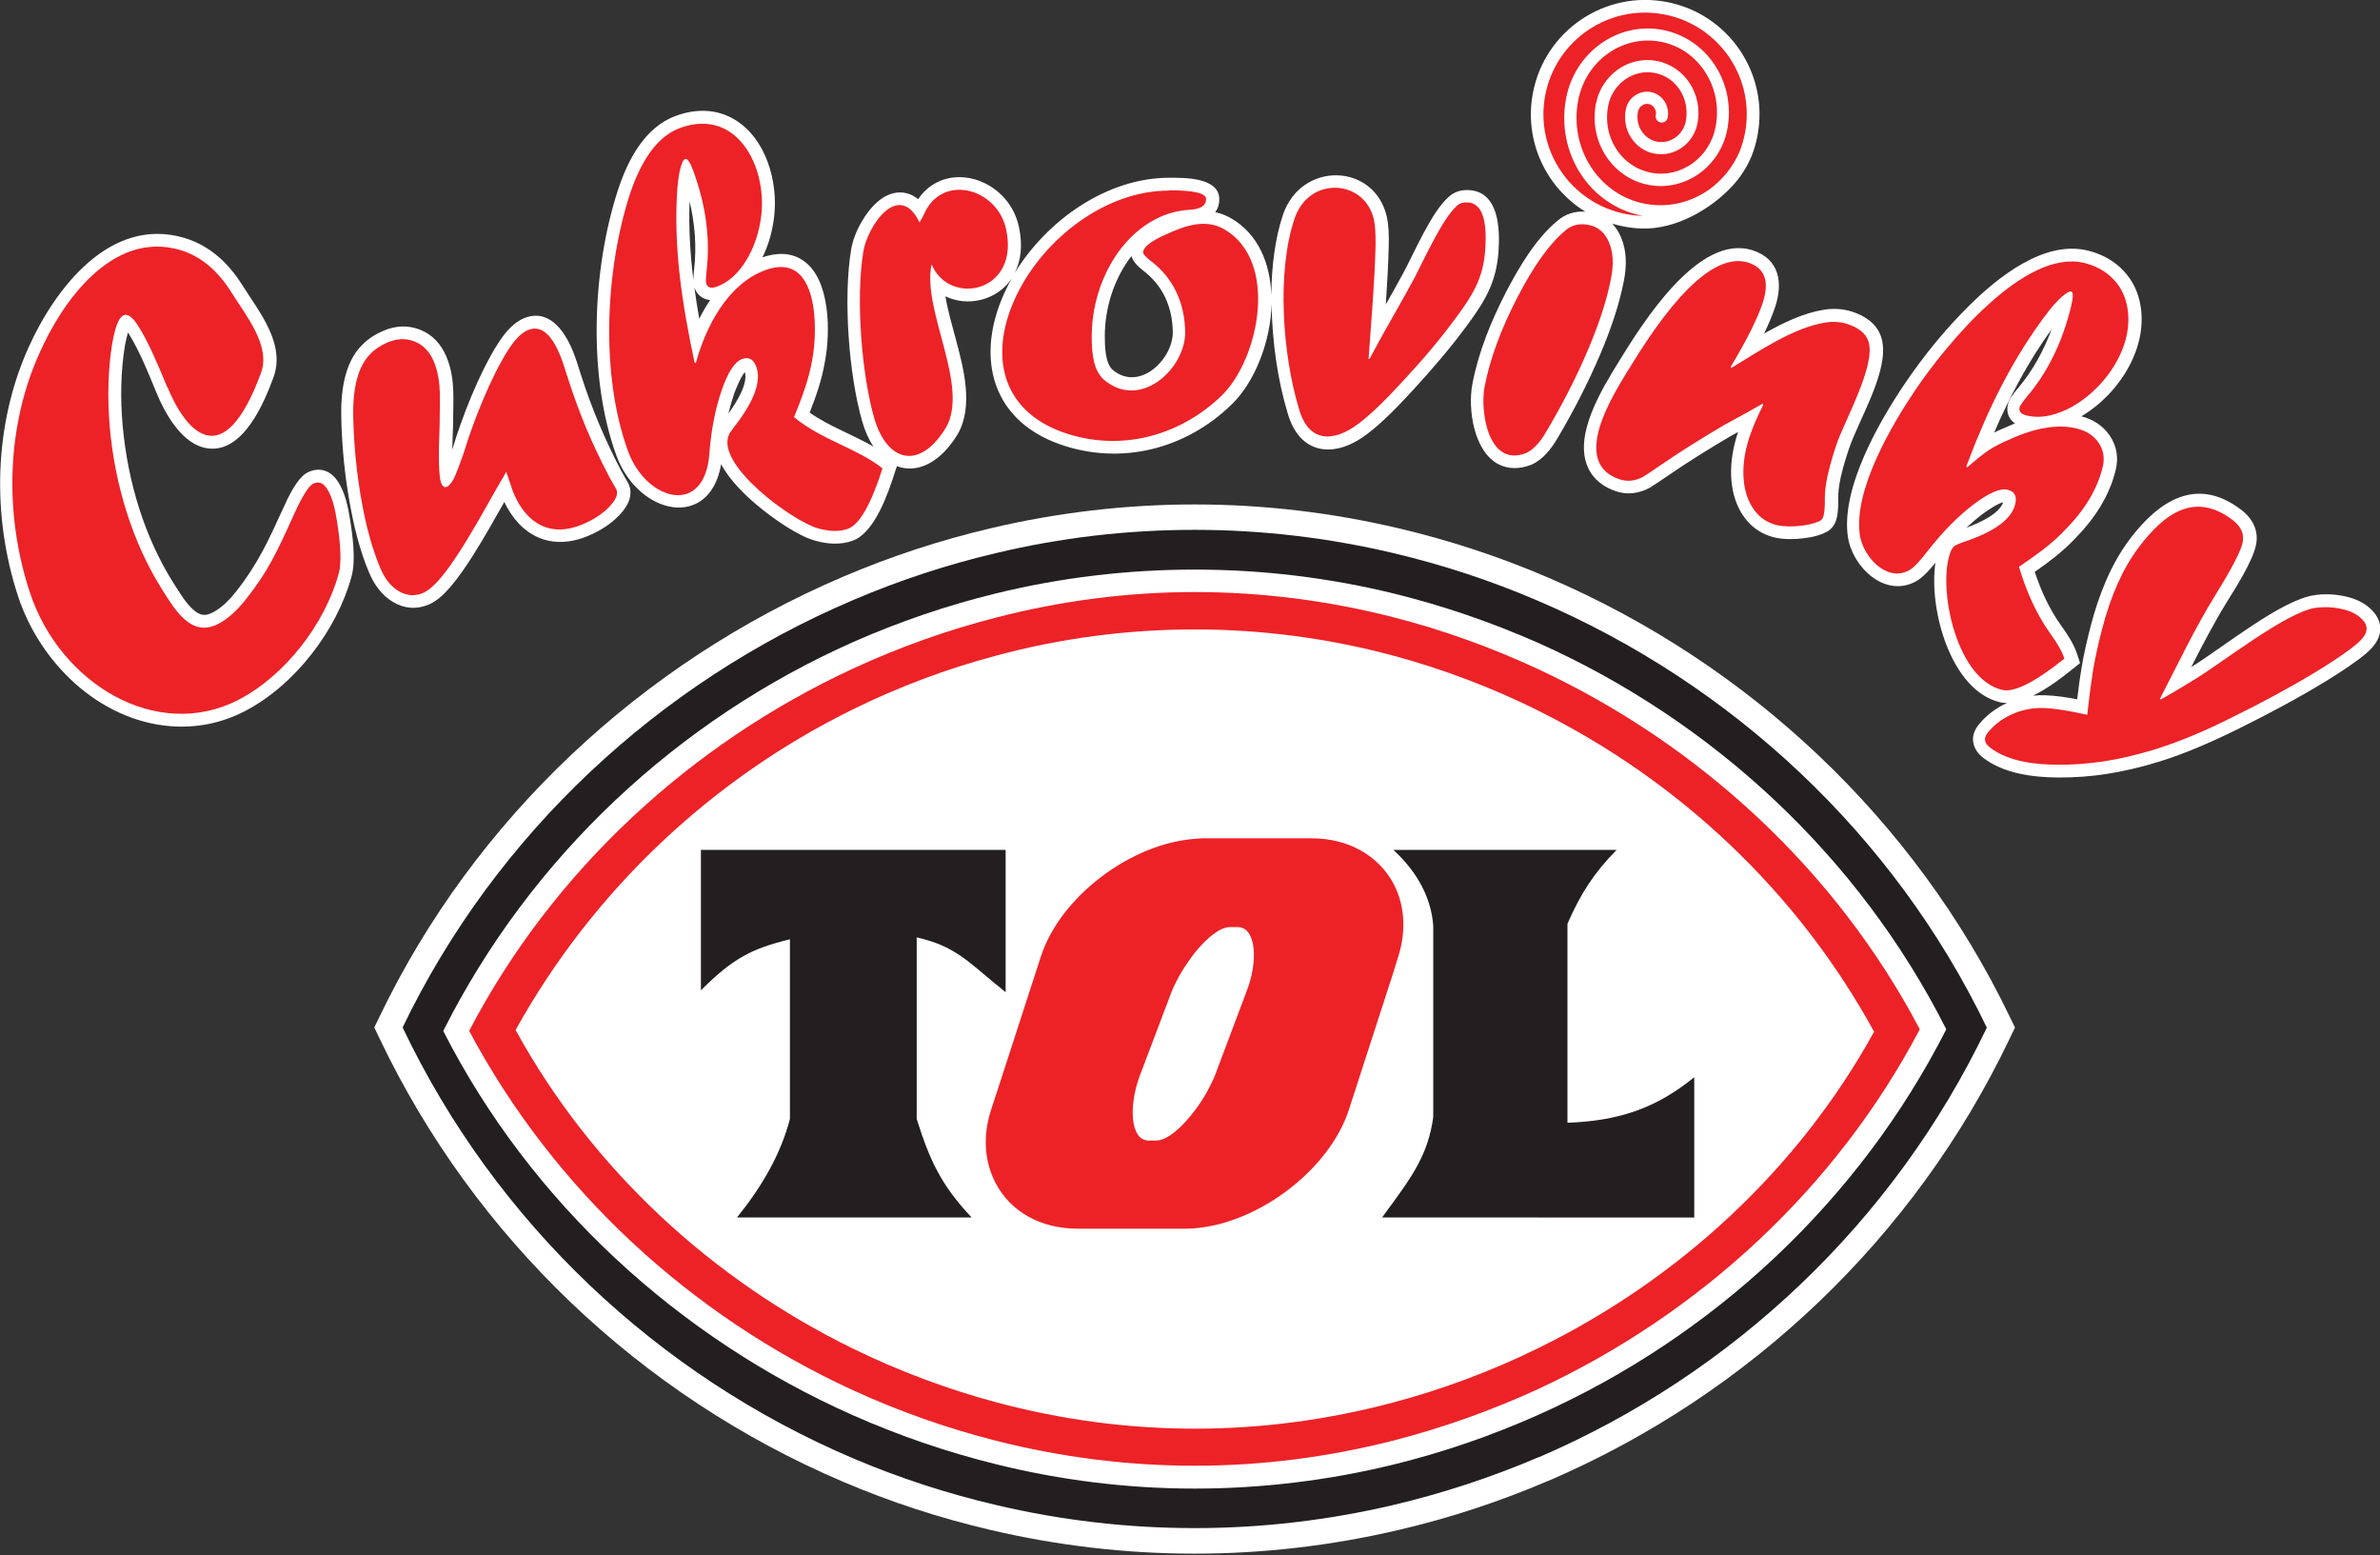 <svg width="300" height="196" viewBox="0 0 300 196" fill="none" xmlns="http://www.w3.org/2000/svg">
<rect x="0" y="0" width="300" height="196" fill="#333333" stroke="none"/>
<g clip-path="url(#clip0_47_101-073728)">
<path fill-rule="evenodd" clip-rule="evenodd" d="M195.16 186.61C189.06 189.23 182.74 191.3 176.27 192.81C167.85 194.78 159.24 195.79 150.57 195.79C141.9 195.79 133.24 194.77 124.8 192.79C118.48 191.31 112.27 189.29 106.29 186.74C80.72 175.87 59.81 155.99 47.84 130.86L47.18 129.48L47.85 128.1C59.83 103.17 80.89 83.49 106.29 72.67C112.27 70.12 118.47 68.08 124.8 66.59C133.24 64.59 141.9 63.57 150.59 63.57C159.28 63.57 167.85 64.59 176.27 66.57C182.73 68.09 189.06 70.17 195.15 72.79C220.45 83.63 241.36 103.28 253.32 128.11L253.99 129.49L253.32 130.88C241.38 155.89 220.58 175.72 195.14 186.63" fill="white"/>
<path fill-rule="evenodd" clip-rule="evenodd" d="M193.9 153.42H174.22C174.65 152.79 175.11 152.2 175.55 151.6C177.89 148.36 180.05 145.43 180.66 140.77V116.67C180.42 113.29 178.77 109.98 175.63 107.1H203.78C200.95 109.97 199.24 112.6 197.58 116.41V141.49C203.78 141.25 208.54 139.84 213.56 135.75V153.43H193.9H193.91L193.9 153.42ZM175.54 184.59C167.48 186.55 159.09 187.59 150.6 187.59H150.58C142.05 187.59 133.66 186.53 125.55 184.52C119.38 183 113.35 180.93 107.56 178.37C85.53 168.61 66.91 151.57 55.87 129.92C66.96 107.87 85.47 90.71 107.56 80.9C113.35 78.35 119.35 76.29 125.55 74.78C133.64 72.8 142.03 71.78 150.58 71.78H150.6C159.11 71.78 167.48 72.8 175.54 74.76C181.85 76.3 188 78.42 193.9 81.02C215.86 90.83 234.29 107.87 245.33 129.71C234.29 151.43 215.86 168.51 193.9 178.3C188.01 180.93 181.85 183.05 175.54 184.59ZM193.9 183.65C187.99 186.18 181.85 188.19 175.54 189.68C167.45 191.57 159.09 192.57 150.6 192.57H150.58C142.03 192.57 133.64 191.57 125.55 189.66C119.38 188.22 113.35 186.25 107.56 183.79C83 173.35 62.52 154.19 50.75 129.48C62.5 105.06 83.06 86.02 107.56 75.61C113.37 73.13 119.37 71.15 125.55 69.7C133.66 67.76 142.05 66.77 150.58 66.77H150.6C159.08 66.77 167.43 67.77 175.54 69.68C181.83 71.16 187.98 73.18 193.9 75.73C218.29 86.17 238.72 105.16 250.44 129.5C238.69 154.1 218.32 173.2 193.9 183.67V183.65ZM125.55 124.04C125.95 124.37 126.33 124.7 126.76 125.04V107.1H88.35V124.8C92.39 120.76 94.78 119.53 99.57 118.37V141.01C98.39 145.53 96 149.58 92.9 153.42H122.47C118.66 149.38 117.2 146.26 115.55 141.01V118.13C120.27 119.17 122.1 121.22 125.53 124.04" fill="#231F20"/>
<path fill-rule="evenodd" clip-rule="evenodd" d="M193.9 89.55C188.03 86.64 181.89 84.31 175.54 82.6C167.5 80.45 159.12 79.32 150.61 79.32H150.59C142.02 79.32 133.6 80.45 125.54 82.63C119.32 84.28 113.3 86.55 107.55 89.37C89.85 98.07 74.84 112.06 64.99 129.8C74.65 147.39 89.78 161.29 107.55 169.97C113.31 172.78 119.32 175.03 125.54 176.71C133.65 178.88 142.09 180.04 150.59 180.04H150.61C159.07 180.04 167.44 178.91 175.54 176.76C181.87 175.08 188.02 172.78 193.9 169.89C211.58 161.24 226.63 147.42 236.23 130.02C226.61 112.41 211.61 98.35 193.9 89.56V89.55ZM193.9 175.04C214.25 165.58 231.48 149.7 241.99 129.71C231.49 109.74 214.26 93.83 193.9 84.33C188.01 81.59 181.85 79.37 175.54 77.76C167.45 75.7 159.09 74.61 150.61 74.61H150.59C142.08 74.61 133.67 75.72 125.54 77.83C119.34 79.42 113.34 81.57 107.55 84.24C87.04 93.74 69.66 109.75 59.14 129.91C69.87 150.05 87.17 165.86 107.55 175.21C113.34 177.86 119.34 179.99 125.54 181.56C133.65 183.62 142.06 184.71 150.59 184.71H150.61C159.09 184.71 167.44 183.62 175.54 181.56C181.85 179.95 188 177.75 193.9 175.04ZM125.55 137.94L124.92 139.88C123.81 143.29 124.14 146.57 125.55 149.19C127.37 152.59 131.03 154.84 135.88 154.84H149.32C149.75 154.84 150.17 154.82 150.6 154.79C158.78 154.11 167.59 147.33 170.02 139.87L175.55 122.8L176.24 120.58C177.35 117.1 177 113.77 175.55 111.17C173.68 107.86 170.05 105.64 165.29 105.64H151.81C151.41 105.64 151.01 105.66 150.61 105.71C142.41 106.32 133.58 113.11 131.19 120.58L125.56 137.93H125.55V137.94ZM150.6 120.07C152.1 118.2 153.79 116.83 155.04 116.83H156.01C158.35 116.83 158.64 121.16 157.1 125.01L153.15 135.51C152.54 137.01 151.63 138.6 150.6 139.95C148.99 142.1 147.1 143.73 145.75 143.73H144.78C142.47 143.73 142.23 139.38 143.69 135.51L147.67 125.01C148.35 123.31 149.44 121.56 150.6 120.07Z" fill="#EC2227"/>
<path fill-rule="evenodd" clip-rule="evenodd" d="M16.11 41.95C15.95 42.53 15.82 43.21 15.75 43.52C15.21 46.85 15.16 50.25 15.46 53.61C15.78 57.18 16.47 60.7 17.56 64.12C18.6 67.38 20.01 70.52 21.83 73.42C22.08 73.82 22.33 74.21 22.59 74.61C23.18 75.52 24.24 77.09 25.33 77.42C25.85 77.58 26.36 77.42 26.83 77.18C27.99 76.58 29.03 75.48 29.82 74.47C32.53 71.02 33.89 68.01 35.7 64.04C36.28 62.76 37.44 60.22 38.75 59.55C40.26 58.77 41.74 59.31 42.61 60.72L42.66 60.79C43.52 62.16 43.87 63.87 44.12 65.45C44.45 67.48 44.87 70.61 44.32 72.62C42.47 79.44 37.14 86.38 30.84 89.63C27.93 91.14 24.7 91.78 21.44 91.51C12.44 90.76 5.04 83.5 2.29 75.18C-1.04 65.07 -0.8 53.57 3.59 43.8C6.92 36.39 13.86 27.23 23.2 29.97C26.43 30.92 28.81 33.16 30.57 35.97C32.67 39.31 36.02 43.33 34.47 47.56C33.27 50.82 30.66 57.05 26.24 56.51C22.97 56.11 20.79 52.1 19.66 49.34C18.67 46.93 17.58 44.2 16.19 41.99C16.19 41.98 16.18 41.97 16.17 41.94M63.59 63.22C62.33 65.45 61.06 67.71 59.69 69.88C58.81 71.28 57.83 72.73 56.75 73.99C56.01 74.84 55.09 75.75 54.03 76.19C52.5 76.84 50.94 76.7 49.52 75.85C48.1 75 47.15 73.64 46.52 72.15C45.33 69.33 44.59 66.25 44.06 63.25C43.44 59.76 43.1 56.24 43.02 52.71C42.94 49.57 43.33 45.74 45.66 43.46C46.42 42.68 47.34 42.1 48.34 41.68C49.86 41.03 51.45 40.94 53 41.57C54.55 42.2 55.62 43.4 56.26 44.93C57.45 47.75 57.1 50.45 57.12 53.4V53.49C57.1 54.04 57.03 55.32 57.01 56.65C58.27 52.45 60.41 47.01 62.74 43.34C63.53 42.09 64.61 40.71 66.01 40.12C69.08 38.83 71.07 41.54 72.13 44.05C72.56 45.06 72.9 46.2 73.23 47.24C74.6 51.51 76.24 55.38 78.29 59.31C78.58 59.83 78.88 60.35 79.17 60.86L79.23 60.95L79.26 61.04C79.88 62.52 79.03 63.94 78.01 64.98C76.92 66.1 75.57 66.93 74.14 67.53C69.47 69.49 65.6 67.54 63.56 63.24L63.58 63.22H63.59ZM229.88 67.21C228.8 67.66 227.63 67.84 226.47 67.91C225.36 67.98 224.17 67.92 223.11 67.57C221.58 67.06 220.39 66.07 219.54 64.7C218.66 63.27 218.28 61.63 218.21 59.97C218.14 58.11 218.48 56.26 219.07 54.49C219.07 54.48 219.07 54.46 219.08 54.44C218.79 54.6 218.49 54.76 218.21 54.92C215.54 56.49 212.89 58.13 210.34 59.88C209.55 60.42 208.75 60.97 207.93 61.48L207.87 61.51L207.81 61.54C206.51 62.2 205.1 62.38 203.71 61.91C202.17 61.4 200.87 60.46 200.18 58.95C198.29 54.86 201.94 49.01 204.05 45.57C207.03 40.75 214.13 29.29 220.97 31.56C224.3 32.66 224.76 35.63 223.77 38.65C223.4 39.76 222.91 40.89 222.37 42.03C224.81 40.65 227.35 39.44 229.92 39.03C231.12 38.84 232.32 38.91 233.48 39.28C235.08 39.81 236.53 40.75 237.1 42.41C238.45 46.29 234.29 52.84 233.05 56.59C232.55 58.09 232.05 59.7 231.82 61.27C231.71 61.99 231.68 62.73 231.71 63.46V63.57C231.69 64.19 231.64 64.97 231.44 65.57C231.19 66.34 230.65 66.92 229.89 67.19L229.88 67.21ZM253.98 53.37C253.24 52.83 252.85 51.99 253.1 50.93C253.26 50.26 253.89 49.49 254.33 48.97C256.22 46.73 257.61 44.2 258.61 41.49C255.7 45.51 253.33 49.95 251.36 54.52C251.8 54.29 252.25 54.09 252.69 53.91C253.11 53.72 253.54 53.54 253.98 53.37ZM252.51 63.29C251.74 63.46 250.26 64.51 249.85 64.82C249.16 65.34 248.5 65.91 247.87 66.5C249.53 65.89 252.02 64.76 252.51 63.28V63.29ZM252.93 88.59C252.64 88.59 252.35 88.56 252.08 88.49C245.91 87.01 243.09 76.82 243.96 70.91C243.22 71.83 242.31 72.86 241.4 73.32C237.49 75.35 233.44 71.35 232.92 67.61C232.06 61.47 236.85 53.14 240.21 48.19C242.52 44.79 245.28 41.41 248.21 38.52C251.83 34.94 257.66 30.24 263.14 31.57C264.74 31.96 266.18 32.68 267.36 33.81C268.54 34.94 269.32 36.31 269.69 37.91C271.02 43.54 267.2 49.6 262.36 52.46C263.82 52.85 265.08 53.63 265.94 54.9C266.82 56.2 267.06 57.69 266.69 59.2C265.89 62.54 263.98 65.41 261.62 67.81C260.85 68.63 260.02 69.38 259.15 70.09C258.29 70.78 257.39 71.44 256.48 72.07C257.3 74.51 258.33 76.79 259.86 78.91C260.64 79.99 261.45 81.23 261.85 82.51L262.19 83.56L261.33 84.25C260.12 85.22 258.22 86.72 256.26 87.67C256.8 87.61 257.35 87.59 257.88 87.62C259.16 87.67 260.52 87.87 261.83 88.13C261.99 86.77 262.17 85.4 262.4 84.06C262.68 82.34 263.09 80.63 263.52 78.94C264.52 75.07 266.05 71.14 268.47 67.93C272.14 63.09 276.89 59.97 282.49 64.23C283.96 65.35 284.77 66.91 284.35 68.77C283.9 70.79 281.82 74.06 280.73 75.81C279.08 78.48 277.63 81.27 276.2 84.07C280.3 81.53 287.53 75.61 291.74 75C292.92 74.83 294.11 74.86 295.29 75.09C296.4 75.29 297.49 75.68 298.39 76.37C300.08 77.65 300.63 79.51 299.28 81.27C298.67 82.09 297.65 82.86 296.83 83.44C295.6 84.33 294.3 85.16 293 85.95C289.55 88.05 285.98 89.94 282.36 91.74C279.03 93.39 275.53 94.96 271.96 96.04C269.84 96.69 267.69 97.2 265.5 97.54C263.5 97.85 261.48 97.99 259.45 97.98C256.27 97.96 252.62 97.5 250.02 95.53C248.64 94.48 248.23 92.88 249.32 91.45C250.25 90.23 251.52 89.26 252.94 88.61V88.56L252.93 88.59ZM87.4 35.3C87.4 34.84 87.45 34.35 87.49 33.96C87.83 31.05 87.59 28.17 86.92 25.37C86.8 28.71 87 32.01 87.4 35.29V35.3ZM89.53 37.81C88.66 37.74 87.91 37.26 87.55 36.28C87.54 36.25 87.53 36.21 87.52 36.18C87.7 37.52 87.91 38.84 88.14 40.17C88.55 39.35 89.01 38.56 89.52 37.81H89.53ZM93.9 46.89C93.36 47.46 92.7 49.17 92.53 49.64C92.25 50.46 92.01 51.29 91.81 52.13C92.85 50.69 94.3 48.38 93.89 46.89H93.9ZM142.61 32.29C140.4 35.12 139.26 38.87 139.26 42.36C139.26 43.53 139.29 45.83 140.29 46.64C143.67 49.41 147.89 45.21 147.83 41.82C147.81 40.3 147.51 38.84 146.87 37.46C146.22 36.11 145.28 35 144.07 34.07C143.47 33.59 142.84 33.03 142.62 32.28H142.61V32.29ZM113.05 58.75L112.81 59.49C111.98 62.06 110.3 67.11 107.48 68.14C105.95 68.69 104.31 68.57 102.77 68.14C100.48 67.52 97.22 65.17 95.42 63.65C93.99 62.45 91.99 60.56 90.9 58.5C89.46 66.88 80.43 64.9 77.69 57.39C74.08 47.48 74.64 33.98 77.87 24.02C79.09 20.26 81.23 16.04 85.19 14.6C87.68 13.69 90.3 13.68 92.62 15.08C96.55 17.45 98.08 22.86 97.59 27.21C97.39 29.03 96.91 30.8 96.11 32.43C97.82 31.84 99.66 31.76 101.22 32.82C104.71 35.16 104.69 41.97 103.97 45.63C103.6 47.84 102.87 49.92 102.06 52C104.55 53.74 107.47 54.76 110.1 56.28C109.52 55.42 109.04 54.35 108.68 53.1C106.98 47.19 106.28 37.55 107.28 31.48C107.47 30.28 107.99 29.01 108.61 27.95C109.6 26.23 111.27 24.27 113.42 24.25C114.34 24.25 115.1 24.58 115.73 25.1C119.17 20.01 127.04 22.38 128.42 28.51C128.95 30.91 128.68 32.89 127.9 34.41C131.97 27.75 139.53 22.4 147.39 22.4C149.26 22.4 153.69 22.33 153.69 25.11C153.69 25.78 153.5 26.32 153.18 26.74C153.86 26.88 154.53 27.13 155.2 27.52C158.62 29.51 160.12 33.22 160.25 37.2C160.28 33.55 160.73 30.01 161.71 27.09C164.01 20.26 173.23 20.53 174.8 27.28C175.07 28.44 175.08 29.82 175.05 31.01C174.99 33.47 174.85 35.93 174.68 38.37C175.43 37.06 176.16 35.74 176.88 34.42C178.31 31.75 180.45 26.7 182.6 24.82C183.32 24.14 184.25 23.89 185.23 23.96C188.96 24.22 189.08 28.9 188.89 31.66C188.62 35.57 187.19 37.93 184.93 41C182.83 43.84 180.54 46.52 178.15 49.11C176.36 51.05 174.33 53.21 172.22 54.78C168.12 57.84 163.75 57.29 162.28 51.96C161.11 48.1 160.34 43.16 160.29 38.32C160.15 43.12 158.16 48.15 155.25 50.97C149.47 56.6 141.31 58.69 133.63 56C124.56 52.81 122.93 44.38 126.88 36.34C127.08 35.92 127.3 35.5 127.54 35.09C125.67 37.86 121.99 38.71 119.17 37.34C119.48 39.19 120.04 41.11 120.42 42.52C121.42 46.26 122.79 51.17 120.69 54.76L120.67 54.79C118.45 58.41 115.56 59.66 113.12 58.77H113.11L113.05 58.75ZM199.82 26.67C194.87 23.62 192.06 17.73 193.23 11.69C194.73 3.87 202.28 -1.24 210.09 0.25C217.91 1.75 223.02 9.3 221.53 17.11C221.36 17.99 221.11 18.87 220.78 19.69L220.76 19.74C220.17 21.11 219.37 22.36 218.36 23.44C215.6 26.43 211.18 28.9 207.06 28.8C206.26 28.78 205.45 28.7 204.67 28.54C204.18 28.45 203.7 28.32 203.23 28.19C203.68 28.67 204.05 29.24 204.33 29.9C205.07 31.63 205.05 33.52 204.7 35.34C204.09 38.51 202.97 41.68 201.71 44.65C200.17 48.27 198.35 51.8 196.35 55.18C195.57 56.52 194.49 57.93 193.03 58.56L192.98 58.58C191.61 59.11 190.15 59.18 188.82 58.47C185.74 56.79 185 51.5 185.6 48.36C186.37 44.33 187.98 40.4 189.86 36.76C191.46 33.68 193.64 30.01 196.33 27.81C197.34 26.95 198.54 26.59 199.82 26.67Z" fill="white"/>
<path fill-rule="evenodd" clip-rule="evenodd" d="M209.78 1.82C216.72 3.16 221.28 9.86 219.95 16.8C219.79 17.6 219.56 18.37 219.28 19.1C218.43 21.07 217.08 22.71 215.43 23.89C213.14 25.51 210.28 26.23 207.37 25.68C204.46 25.13 202.07 23.39 200.54 21.04C199.01 18.69 198.35 15.69 198.93 12.65C199.41 10.15 200.82 8.06 202.7 6.73C204.58 5.4 206.94 4.8 209.33 5.26C211.72 5.71 213.69 7.14 214.94 9.08C216.2 11.02 216.74 13.47 216.25 15.98C215.88 17.95 214.77 19.58 213.29 20.62C211.81 21.66 209.98 22.13 208.11 21.76C206.24 21.4 204.7 20.29 203.73 18.78C202.74 17.26 202.33 15.34 202.7 13.38C202.97 11.95 203.78 10.77 204.84 10.02C205.9 9.27 207.23 8.93 208.58 9.19C209.93 9.45 211.04 10.25 211.75 11.34C212.46 12.44 212.77 13.83 212.5 15.26C212.33 16.14 211.84 16.87 211.17 17.34C210.51 17.8 209.7 18.01 208.87 17.85C208.04 17.69 207.36 17.19 206.92 16.52C206.48 15.84 206.3 14.98 206.46 14.1C206.53 13.76 206.71 13.48 206.97 13.3C207.21 13.13 207.51 13.05 207.82 13.11C208.13 13.17 208.39 13.35 208.54 13.61C208.71 13.87 208.78 14.2 208.71 14.54C208.63 14.96 208.9 15.36 209.32 15.43C209.74 15.5 210.14 15.24 210.21 14.82C210.36 14.08 210.19 13.35 209.81 12.77C209.42 12.18 208.82 11.74 208.09 11.6C207.35 11.46 206.64 11.65 206.06 12.05C205.49 12.45 205.07 13.07 204.93 13.82C204.68 15.1 204.96 16.37 205.61 17.37C206.27 18.38 207.3 19.13 208.55 19.36C209.8 19.59 211.04 19.29 212.02 18.59C212.99 17.9 213.72 16.83 213.97 15.54C214.32 13.72 213.92 11.93 213 10.5C212.07 9.07 210.61 8.02 208.84 7.68C207.06 7.34 205.32 7.78 203.92 8.77C202.54 9.76 201.51 11.27 201.16 13.1C200.71 15.47 201.22 17.79 202.42 19.64C203.62 21.49 205.51 22.86 207.8 23.3C210.09 23.74 212.35 23.16 214.15 21.9C215.94 20.63 217.28 18.66 217.73 16.29C218.28 13.38 217.66 10.52 216.19 8.26C214.72 5.98 212.4 4.32 209.59 3.77C206.78 3.22 204.01 3.93 201.8 5.49C199.6 7.05 197.96 9.47 197.41 12.38C196.75 15.83 197.5 19.21 199.23 21.89C200.97 24.59 203.73 26.57 207.06 27.2H207.08C206.38 27.19 205.66 27.11 204.95 26.97C198.01 25.63 193.45 18.93 194.78 11.99C196.11 5.05 202.82 0.49 209.76 1.82M187.15 48.66C187.81 45.25 189.17 41.54 191.26 37.49C193.34 33.46 195.37 30.64 197.34 29.03C198.13 28.35 199.1 28.12 200.23 28.34C201.43 28.57 202.29 29.3 202.81 30.53C203.34 31.76 203.42 33.26 203.08 35.04C202.58 37.66 201.62 40.66 200.19 44.03C198.76 47.41 197.01 50.85 194.92 54.38C194.09 55.81 193.23 56.71 192.35 57.1C187.62 58.95 186.52 51.89 187.14 48.67L187.15 48.66ZM21.06 48.74C19.76 45.58 18.64 43.02 17.47 41.15C15.22 37.55 14.5 41.47 14.15 43.25C13.62 46.52 13.52 50.02 13.83 53.77C14.16 57.51 14.88 61.13 15.99 64.62C17.11 68.12 18.58 71.35 20.43 74.28C22.16 77.05 24.17 80.35 27.52 78.62C28.64 78.04 29.83 77.01 31.04 75.47C33.79 71.96 34.8 69.81 37.11 64.71C38.13 62.47 38.93 61.24 39.43 60.98C40.13 60.62 40.72 60.82 41.2 61.57L41.25 61.64C41.91 62.69 42.22 64.1 42.48 65.69C42.98 68.82 43.03 70.99 42.72 72.19C40.99 78.62 35.91 85.17 30.06 88.19C19.78 93.5 7.57 86.19 3.77 74.67C0.38 64.4 0.96 53.33 5 44.45C7.72 38.27 14.05 28.98 22.69 31.5C25.26 32.26 27.4 34.03 29.15 36.81C30.97 39.73 34.16 43.55 32.9 46.99C28.09 60.07 23.35 54.27 21.08 48.72H21.06V48.74ZM63.83 59.41L63.5 60.02C63.42 60.12 62.99 60.89 62.17 62.31C60.61 65.11 59.3 67.35 58.24 69.04C57.16 70.74 56.24 72.04 55.44 72.96C54.64 73.88 53.93 74.47 53.31 74.73C52.26 75.17 51.25 75.08 50.25 74.49C49.26 73.89 48.47 72.9 47.91 71.53C46.94 69.2 46.14 66.37 45.55 62.98C44.95 59.59 44.61 56.16 44.53 52.67C44.43 48.8 45.16 46.1 46.72 44.57C47.26 44 47.98 43.53 48.86 43.15C50.08 42.64 51.22 42.61 52.29 43.05C53.37 43.48 54.16 44.32 54.68 45.55C55.74 48.08 55.4 50.76 55.42 53.41C55.24 57.62 55.31 60.12 55.61 60.87C56.12 62.09 56.94 60.85 57.23 60.26C57.52 59.66 57.92 58.62 58.44 57.12C59.62 53.18 61.89 47.5 64 44.19C64.87 42.81 65.72 41.94 66.54 41.6C68.08 40.95 69.43 41.97 70.56 44.67C70.8 45.22 71.15 46.26 71.61 47.74C73.08 52.29 74.63 55.96 76.81 60.11C77.41 61.16 77.7 61.68 77.7 61.68C77.95 62.27 77.64 62.99 76.78 63.89C75.93 64.77 74.81 65.5 73.43 66.08C69.4 67.78 66.35 65.99 64.73 62.13C64.65 61.95 64.55 61.63 64.4 61.18C64.25 60.73 64.06 60.15 63.81 59.44V59.42L63.83 59.41ZM111.25 59C109.79 63.56 108.34 66.1 106.9 66.63C105.86 67.02 104.61 66.99 103.16 66.6C100 65.75 90.12 58.58 91.9 54.74C91.97 54.59 92.17 54.29 92.49 53.87C95.05 50.61 96 48.06 95.33 46.22C94.98 45.26 94.38 44.93 93.53 45.25C92.62 45.58 91.76 46.88 90.98 49.15C90.19 51.42 89.67 54.02 89.43 56.97C88.94 65.24 81.46 63.14 79.17 56.87C75.67 47.29 76.28 34.15 79.37 24.55C80.9 19.93 83.02 17.12 85.71 16.13C92.86 13.52 96.65 20.92 95.97 27.05C95.72 29.2 95.09 31.13 94.07 32.8C93.04 34.49 91.79 35.6 90.34 36.13C89.64 36.38 89.21 36.25 89.03 35.77C88.96 35.58 88.97 35.05 89.06 34.2C89.55 30.13 88.99 25.92 87.4 21.56C86.99 20.44 86.64 19.93 86.37 20.03C85.71 20.27 85.42 23.16 85.38 23.74C84.86 31.24 86 38.42 87.55 45.68L87.71 45.75C88.97 41.13 91.75 35.76 96.5 34.03C103.21 31.58 103.13 41.49 102.37 45.4C101.94 47.89 101.03 50.24 100.09 52.57C103.65 55.5 108.11 56.51 111.26 59.04L111.24 59.02L111.25 59ZM119.2 53.94C115.9 59.33 111.78 58.22 110.18 52.64C108.62 47.18 107.84 37.63 108.82 31.72C109.33 28.51 113.29 22.63 115.91 28.03C116.11 27.7 116.32 27.34 116.49 26.95C118.77 21.82 125.66 23.7 126.81 28.84C128.61 36.93 119.6 38.64 117.43 33.3C116.16 39.08 122.29 48.65 119.21 53.95H119.2V53.94ZM147.33 23.98C150.46 23.98 152.03 24.34 152.03 25.08C152.03 25.92 151.33 26.37 149.92 26.44C148.21 26.54 146.64 27.03 145.16 27.89C140.23 30.79 137.61 36.83 137.61 42.38C137.61 44.67 137.86 46.79 139.22 47.91C143.85 51.73 149.47 46.34 149.39 41.82C149.36 40.04 149.02 38.35 148.27 36.8C147.53 35.23 146.44 33.92 145.01 32.85C144.4 32.36 144.09 32.02 144.09 31.81C144.09 31.11 145.27 30.31 146.71 29.66C149.13 28.55 151.84 27.45 154.33 28.9C161.23 32.91 158.72 45.2 154.02 49.83C148.64 55.02 141.14 56.98 134.05 54.5C125.93 51.63 124.64 44.31 128.21 37.06C131.62 30.09 139.33 24.02 147.32 24.02V24L147.33 23.98ZM183.62 25.95C183.99 25.61 184.46 25.47 185.05 25.51C186.76 25.63 187.49 27.62 187.21 31.5C186.96 35.07 185.65 37.16 183.55 40.01C181.5 42.8 179.23 45.46 176.88 47.98C174.59 50.49 172.69 52.32 171.16 53.45C168.09 55.74 164.92 55.83 163.72 51.46C161.67 44.71 160.91 34.29 163.17 27.57C165 22.11 172 22.59 173.17 27.62C173.34 28.36 173.41 29.47 173.39 30.94C173.27 35.7 172.84 40.48 172.51 45.23H172.63C174.42 41.84 176.4 38.52 178.23 35.15C179.22 33.28 181.79 27.56 183.62 25.96H183.63L183.62 25.95ZM218.2 46.39C221.68 44.29 226.06 41.28 230.08 40.65C231.08 40.49 232.01 40.55 232.88 40.84C234.3 41.3 235.17 42.02 235.5 42.97C236.55 45.98 232.42 53.16 231.45 56.12C230.79 58.11 230.36 59.76 230.16 61.06C230.04 61.86 230 62.69 230.02 63.54C229.99 64.32 229.92 64.84 229.83 65.1C229.73 65.42 229.54 65.62 229.23 65.72C228.44 66.06 227.47 66.25 226.32 66.32C225.16 66.38 224.25 66.29 223.56 66.06C222.43 65.69 221.52 64.96 220.85 63.87C220.18 62.78 219.82 61.47 219.76 59.93C219.7 58.39 219.96 56.75 220.54 55.01C220.93 53.85 221.5 52.53 222.25 51.03L222.18 50.87C221 51.55 220.06 52.07 219.35 52.46C218.64 52.85 217.97 53.21 217.35 53.55C214.27 55.36 211.62 57.04 209.38 58.58C208.52 59.18 207.74 59.7 207.05 60.13C206.08 60.62 205.11 60.72 204.17 60.41C197.83 58.3 203.34 49.73 205.36 46.44C207.94 42.26 214.78 31.24 220.41 33.11C222.48 33.8 223.07 35.49 222.19 38.17C221.53 40.15 220.2 42.83 218.16 46.22L218.24 46.38H218.22L218.2 46.39ZM260.22 83C256.48 85.99 253.87 87.3 252.37 86.94C246.81 85.6 244.46 75.13 245.62 70.35C245.82 69.49 246.1 68.96 246.46 68.74C246.61 68.65 246.94 68.51 247.43 68.33C251.37 67.04 253.57 65.43 254.02 63.53C254.26 62.53 253.94 61.93 253.07 61.72C252.13 61.49 250.7 62.11 248.79 63.55C246.88 64.99 245.01 66.88 243.17 69.2C242.05 70.68 241.19 71.59 240.58 71.91C237.7 73.39 234.79 70.02 234.43 67.4C233.63 61.74 238.44 53.57 241.46 49.1C245.24 43.53 255.14 31.32 262.69 33.13C264.08 33.47 265.25 34.08 266.18 34.98C267.13 35.87 267.74 36.97 268.06 38.29C269.32 43.62 265.08 49.47 260.41 51.65C258.62 52.48 256.97 52.73 255.46 52.36C254.74 52.19 254.45 51.84 254.57 51.33C254.62 51.13 254.92 50.7 255.46 50.03C258.11 46.92 259.98 43.1 261.07 38.58C261.35 37.42 261.34 36.8 261.07 36.73C260.87 36.68 260.47 36.91 259.91 37.39C259.34 37.89 258.78 38.51 258.19 39.27C254.72 43.78 251.71 49.18 249.13 55.51C248.98 55.85 248.81 56.28 248.6 56.85C248.38 57.4 248.15 58.04 247.86 58.75L247.96 58.9C249.08 57.93 249.98 57.21 250.66 56.75C251.34 56.3 252.21 55.84 253.28 55.39C256.56 53.89 259.4 53.42 261.77 54C262.99 54.29 263.92 54.89 264.53 55.8C265.14 56.69 265.32 57.71 265.05 58.84C264.38 61.6 262.82 64.23 260.36 66.72C259.66 67.46 258.9 68.17 258.05 68.85C257.21 69.53 256.02 70.39 254.49 71.43C255.42 74.48 256.6 77.25 258.45 79.86C259.32 81.05 259.92 82.09 260.22 83.01H260.21L260.22 83ZM291.87 76.6C292.87 76.46 293.87 76.49 294.88 76.68C295.9 76.87 296.7 77.2 297.3 77.65C298.41 78.49 298.6 79.36 297.89 80.31C297.54 80.77 296.84 81.39 295.78 82.14C294.74 82.9 293.49 83.71 292.05 84.59C288.64 86.66 285.12 88.55 281.54 90.31C277.84 92.18 274.45 93.58 271.39 94.51C269.2 95.17 267.13 95.65 265.16 95.95C263.2 96.24 261.26 96.39 259.36 96.37C256.57 96.36 253.18 95.98 250.89 94.24C250.13 93.67 250.01 93.06 250.5 92.41C252.12 90.27 255.08 89.08 257.7 89.23C259.03 89.28 260.83 89.57 263.1 90.08C263.37 87.63 263.63 85.72 263.85 84.34C264.09 82.96 264.44 81.29 264.95 79.36C266.05 75.06 267.61 71.58 269.63 68.92C272.76 64.8 276.57 61.86 281.41 65.52C282.5 66.35 282.93 67.31 282.67 68.43C282.42 69.54 281.28 71.71 279.25 74.99C276.61 79.25 274.56 83.64 272.26 88.06L272.36 88.14C273.56 87.49 274.95 86.67 276.56 85.67C279.75 83.77 288.17 77.14 291.85 76.6H291.87Z" fill="#EC2227"/>
</g>
<defs>
<clipPath id="clip0_47_101-073728">
<rect width="300" height="195.78" fill="white"/>
</clipPath>
</defs>
</svg>

